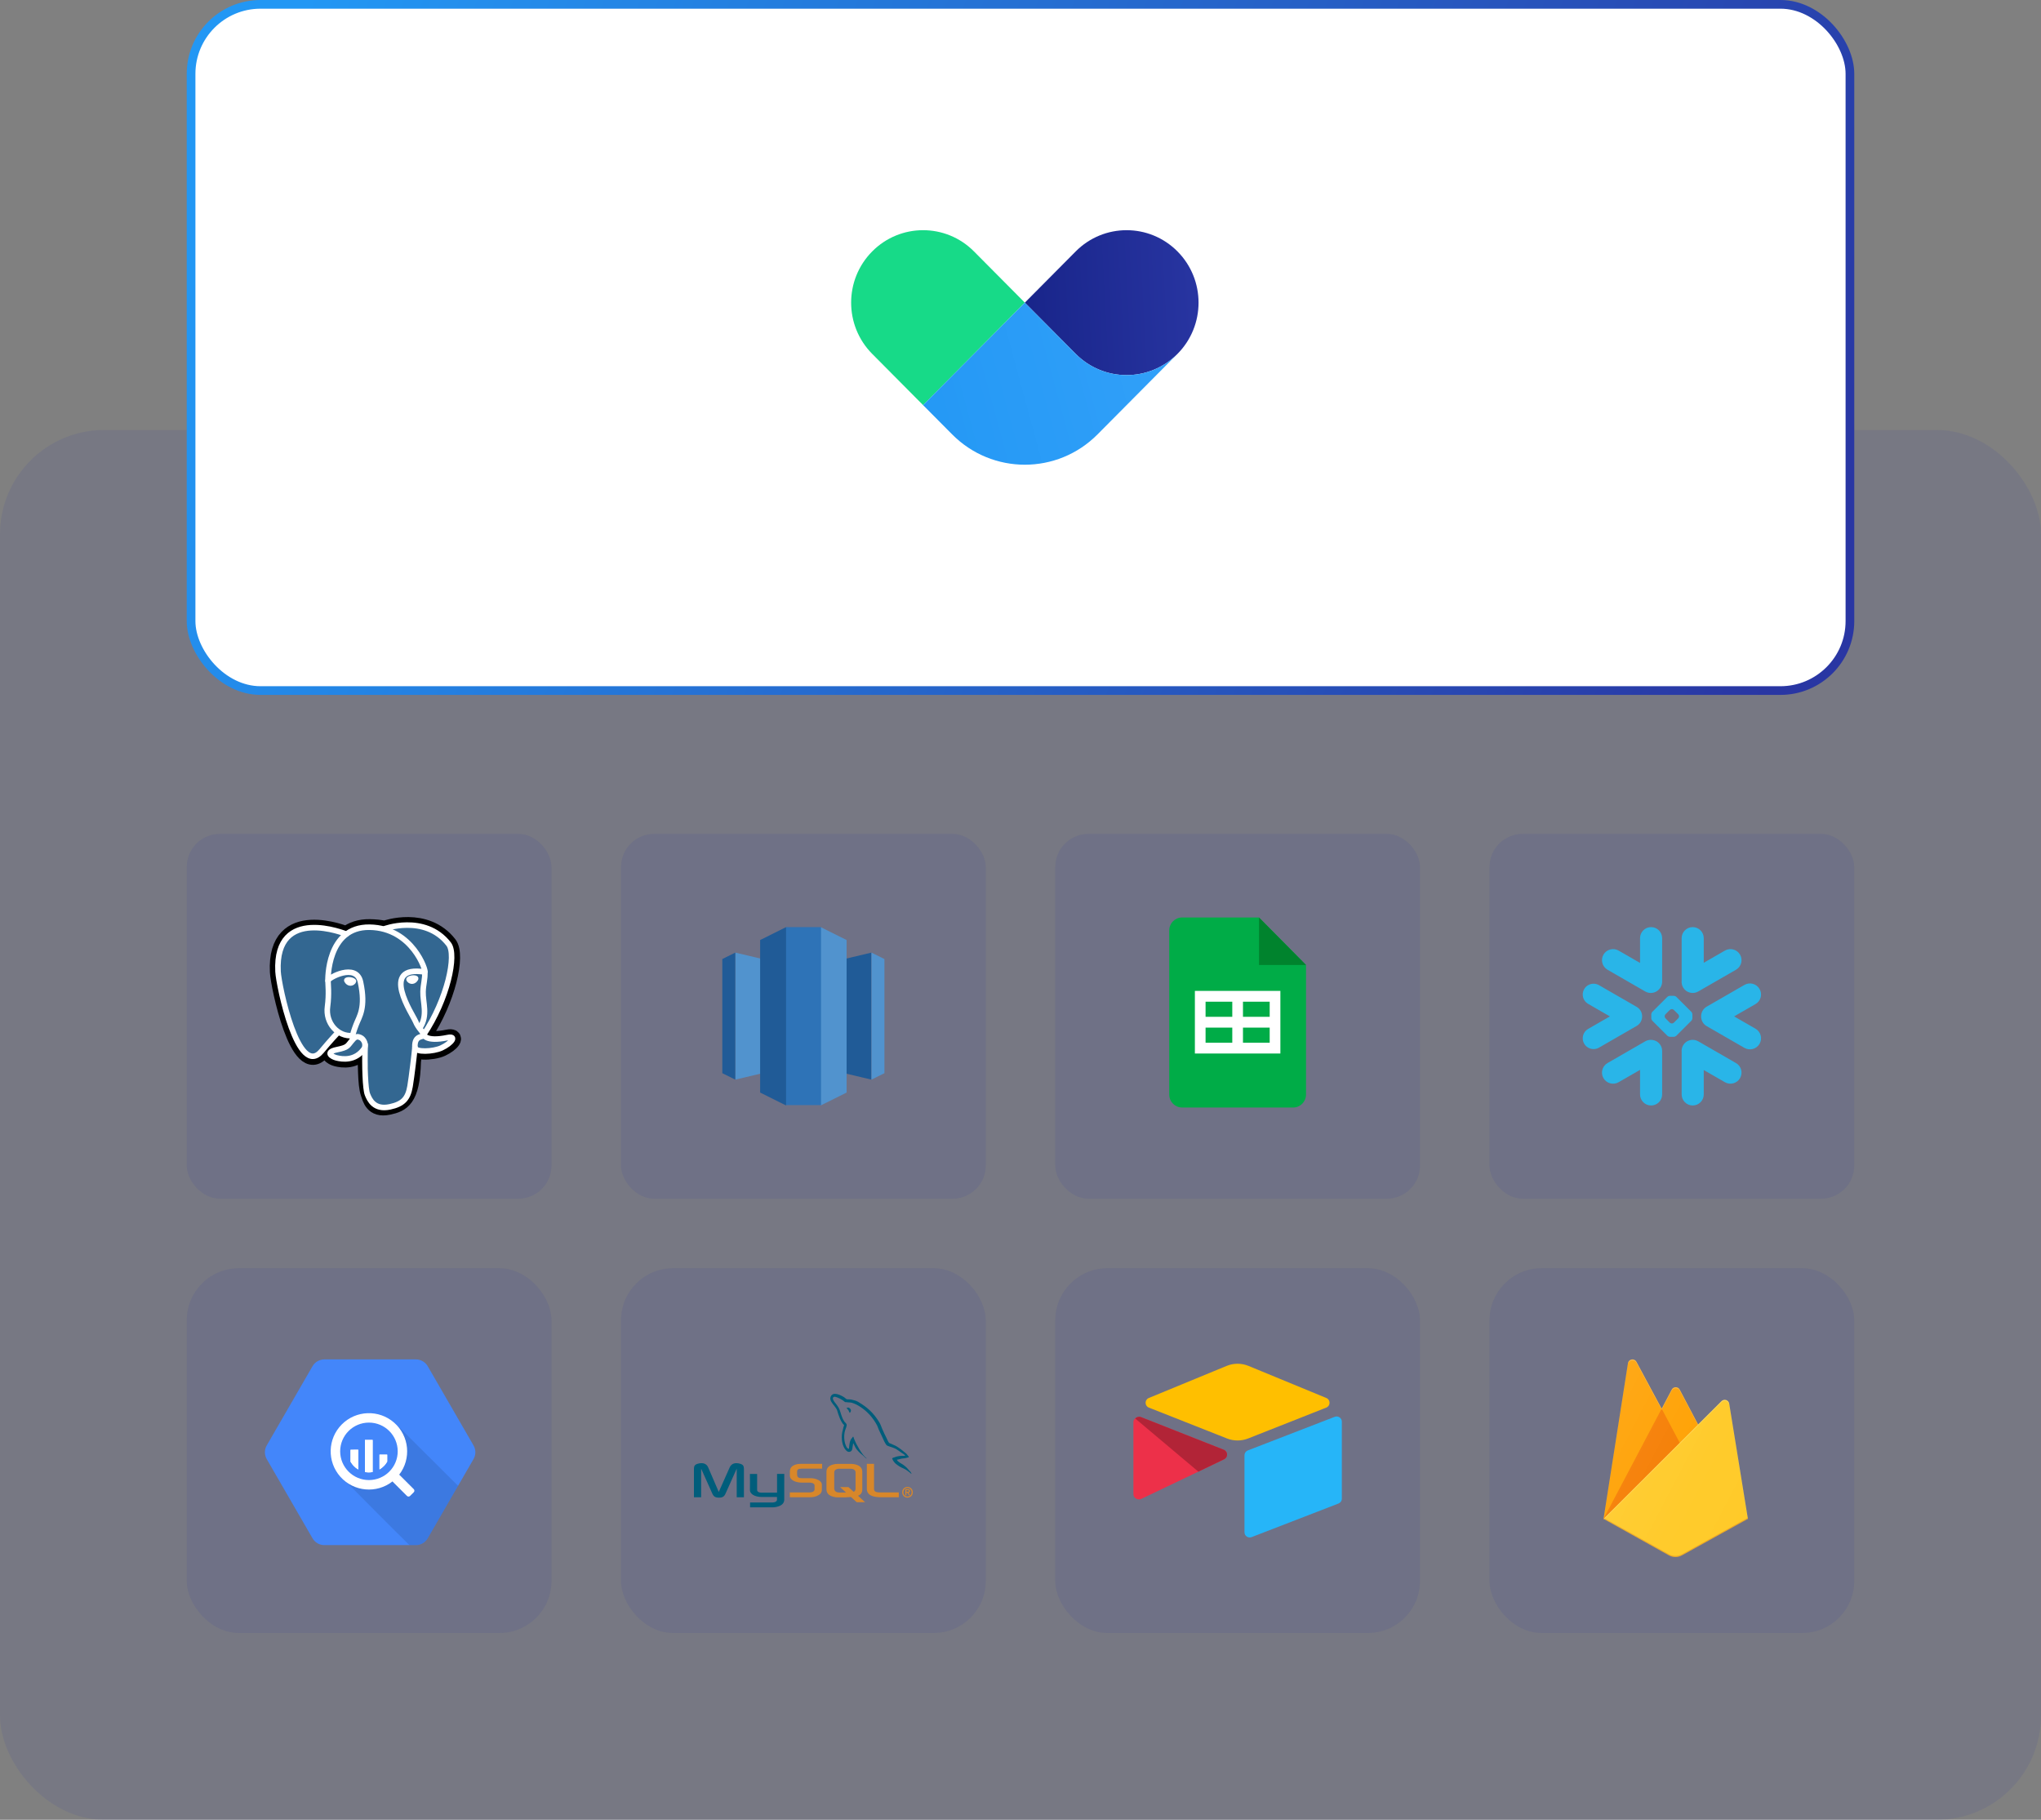 <svg xmlns="http://www.w3.org/2000/svg" width="470" height="419" viewBox="0 0 470 419"><rect x="0" y="0" width="470" height="419" fill="#808080" stroke="none"/><defs><linearGradient id="a" x1="-3.932%" x2="101.25%" y1="17.02%" y2="92.9%"><stop offset="0%" stop-color="#FFF" stop-opacity=".1"/><stop offset="14%" stop-color="#FFF" stop-opacity=".08"/><stop offset="61%" stop-color="#FFF" stop-opacity=".02"/><stop offset="100%" stop-color="#FFF" stop-opacity="0"/></linearGradient><linearGradient id="b" x1="0%" x2="101.916%" y1="40.95%" y2="58.681%"><stop offset="0%" stop-color="#2297F4"/><stop offset="100%" stop-color="#2936A3"/></linearGradient><linearGradient id="c" x1="104.746%" x2="-15.926%" y1="46.769%" y2="52.412%"><stop offset="0%" stop-color="#2936A3"/><stop offset="100%" stop-color="#162286"/></linearGradient><linearGradient id="d" x1="-19.201%" x2="95.825%" y1="57.114%" y2="36.033%"><stop offset="0%" stop-color="#2297F4"/><stop offset="100%" stop-color="#31A0F9"/></linearGradient></defs><g fill="none" fill-rule="evenodd"><rect width="470" height="320" y="99" fill="#2936A3" opacity=".1" rx="24"/><g fill-rule="nonzero" transform="translate(343 292)"><rect width="84" height="84" fill="#2936A3" opacity=".103" rx="12"/><g transform="translate(26.25 21)"><path fill="#FFA000" d="M0.018,36.711 L5.642,0.875 C5.71,0.436 6.054,0.089 6.494,0.015 C6.934,-0.06 7.373,0.154 7.584,0.547 L13.399,11.349 L15.717,6.954 C15.897,6.614 16.251,6.401 16.636,6.401 C17.022,6.401 17.376,6.614 17.555,6.954 L33.25,36.711 L0.018,36.711 L0.018,36.711 Z"/><polygon fill="#F57C00" points="19.446 22.752 13.397 11.344 .018 36.711"/><path fill="#FFCA28" d="M33.25,36.711 L28.943,10.168 C28.878,9.787 28.605,9.473 28.235,9.355 C27.865,9.237 27.46,9.336 27.185,9.609 L0.018,36.711 L15.05,45.106 C15.994,45.631 17.144,45.631 18.088,45.106 L33.25,36.711 L33.25,36.711 Z"/><path fill="#FFF" fill-opacity=".2" d="M28.943,10.168 C28.878,9.787 28.605,9.473 28.235,9.355 C27.865,9.237 27.46,9.336 27.185,9.609 L21.793,14.992 L17.553,6.954 C17.374,6.614 17.02,6.401 16.634,6.401 C16.248,6.401 15.895,6.614 15.715,6.954 L13.397,11.349 L7.581,0.547 C7.37,0.154 6.931,-0.06 6.49,0.015 C6.049,0.091 5.707,0.438 5.639,0.878 L0.018,36.711 L0,36.711 L0.018,36.732 L0.166,36.804 L27.177,9.873 C27.452,9.598 27.858,9.499 28.229,9.617 C28.6,9.735 28.873,10.049 28.938,10.431 L33.208,36.737 L33.25,36.711 L28.943,10.168 L28.943,10.168 Z M0.067,36.662 L5.642,1.131 C5.709,0.691 6.052,0.344 6.493,0.269 C6.933,0.194 7.373,0.408 7.584,0.8 L13.399,11.603 L15.717,7.207 C15.897,6.867 16.251,6.655 16.636,6.655 C17.022,6.655 17.376,6.867 17.555,7.207 L21.709,15.075 L0.067,36.662 L0.067,36.662 Z"/><path fill="#A52714" d="M18.088,44.853 C17.144,45.378 15.994,45.378 15.05,44.853 L0.054,36.481 L0.018,36.711 L15.05,45.104 C15.994,45.629 17.144,45.629 18.088,45.104 L33.25,36.711 L33.211,36.474 L18.088,44.853 L18.088,44.853 Z" opacity=".2"/><path fill="url(#a)" d="M28.194,9.362 C27.826,9.244 27.422,9.342 27.148,9.615 L21.775,14.996 L17.55,6.961 C17.371,6.621 17.018,6.408 16.634,6.408 C16.25,6.408 15.897,6.621 15.718,6.961 L13.408,11.354 L7.613,0.556 C7.402,0.164 6.965,-0.05 6.526,0.025 C6.087,0.1 5.745,0.448 5.677,0.887 L0.076,36.705 L15.056,45.094 C15.997,45.619 17.142,45.619 18.083,45.094 L33.192,36.705 L28.9,10.173 C28.835,9.792 28.563,9.479 28.194,9.362 Z"/></g></g><g fill-rule="nonzero" transform="translate(43 292)"><rect width="84" height="84" fill="#2936A3" opacity=".103" rx="12"/><g transform="translate(18 21)"><path fill="#4386FA" d="M10.964,41.189 L0.422,22.956 C-0.141,21.982 -0.141,20.782 0.422,19.807 L10.964,1.574 C11.527,0.602 12.566,0.002 13.691,0 L34.786,0 C35.907,0.006 36.941,0.605 37.501,1.574 L48.043,19.807 C48.606,20.782 48.606,21.982 48.043,22.956 L37.501,41.189 C36.939,42.162 35.9,42.762 34.775,42.764 L13.685,42.764 C12.562,42.76 11.526,42.16 10.964,41.189 L10.964,41.189 Z"/><path fill="#000" d="M30.819,15.511 C30.819,15.511 33.75,22.53 29.754,26.508 C25.758,30.487 18.484,27.941 18.484,27.941 C18.484,27.941 29.299,38.882 33.283,42.758 L34.786,42.758 C35.911,42.756 36.95,42.156 37.513,41.184 L44.491,29.117 L30.819,15.511 Z" opacity=".1"/><path fill="#FFF" d="M34.279,29.873 L31.041,26.639 C31.005,26.603 30.965,26.572 30.921,26.548 C33.766,22.873 33.257,17.622 29.759,14.56 C26.261,11.498 20.981,11.681 17.704,14.977 C14.427,18.274 14.283,23.547 17.376,27.017 C20.468,30.487 25.73,30.956 29.39,28.089 C29.413,28.13 29.442,28.168 29.475,28.202 L32.714,31.436 C32.809,31.531 32.938,31.585 33.073,31.585 C33.207,31.585 33.336,31.531 33.431,31.436 L33.431,31.436 L34.279,30.589 C34.375,30.494 34.428,30.366 34.428,30.231 C34.428,30.097 34.375,29.968 34.279,29.873 L34.279,29.873 Z M23.96,27.782 C20.3,27.782 17.334,24.82 17.334,21.166 C17.334,17.512 20.3,14.55 23.96,14.55 C27.619,14.55 30.585,17.512 30.585,21.166 C30.585,22.92 29.887,24.603 28.645,25.844 C27.402,27.085 25.717,27.782 23.96,27.782 L23.96,27.782 Z"/><path fill="#FFF" d="M19.725,20.813 L19.725,23.547 C20.146,24.291 20.757,24.91 21.495,25.343 L21.495,20.796 L19.725,20.813 Z"/><path fill="#FFF" d="M19.725 20.813 19.725 23.547C20.146 24.291 20.757 24.91 21.495 25.343L21.495 20.796 19.725 20.813ZM23.037 18.546 23.037 25.934C23.623 26.042 24.222 26.042 24.808 25.934L24.808 18.546 23.037 18.546Z"/><path fill="#FFF" d="M23.037 18.546 23.037 25.934C23.623 26.042 24.222 26.042 24.808 25.934L24.808 18.546 23.037 18.546ZM28.16 23.542 28.16 21.922 26.39 21.922 26.39 25.332C27.127 24.9 27.738 24.283 28.16 23.542Z"/><path fill="#FFF" d="M28.16,23.542 L28.16,21.922 L26.39,21.922 L26.39,25.332 C27.127,24.9 27.738,24.283 28.16,23.542 Z"/></g></g><g fill-rule="nonzero" transform="translate(243 292)"><rect width="84" height="84" fill="#2936A3" opacity=".103" rx="12"/><g transform="translate(18 22)"><path fill="#FFBF00" d="M21.437,0.511 L3.549,7.884 C2.55,8.29 2.563,9.705 3.562,10.098 L21.529,17.196 C23.106,17.825 24.867,17.825 26.445,17.196 L44.412,10.098 C45.411,9.705 45.424,8.29 44.425,7.884 L26.537,0.511 C24.894,-0.17 23.067,-0.17 21.437,0.511 Z"/><path fill="#26B5F8" d="M25.577,21.073 L25.577,38.806 C25.577,39.644 26.432,40.22 27.22,39.919 L47.238,32.179 C47.698,31.995 48,31.563 48,31.066 L48,13.333 C48,12.494 47.146,11.918 46.357,12.219 L26.34,19.96 C25.88,20.143 25.577,20.575 25.577,21.073 Z"/><path fill="#ED3049" d="M20.898,21.99 L14.957,24.845 L14.353,25.133 L1.814,31.118 C1.025,31.498 0,30.922 0,30.044 L0,13.398 C0,13.084 0.158,12.809 0.381,12.599 C0.473,12.507 0.578,12.429 0.683,12.376 C0.986,12.193 1.406,12.154 1.774,12.298 L20.793,19.802 C21.766,20.182 21.844,21.531 20.898,21.99 Z"/><path fill="#B22437" d="M1.341,12.206 C1.104,12.206 0.881,12.272 0.71,12.376 C0.605,12.442 0.499,12.507 0.407,12.599 L14.957,24.845 L20.898,21.99 C21.345,21.767 21.568,21.348 21.568,20.929 C21.568,20.47 21.306,19.999 20.806,19.802 L1.787,12.298 C1.643,12.232 1.485,12.206 1.341,12.206 Z"/></g></g><g fill-rule="nonzero" transform="translate(143 192)"><rect width="84" height="84" fill="#2936A3" opacity=".103" rx="7.636"/><g transform="translate(23.333 21.467)"><polygon fill="#205B97" points="18.667 31.399 34.347 35.117 34.347 5.866 18.667 9.585"/><path fill="#5193CE" d="M34.347,5.866 L37.333,7.354 L37.333,33.63 L34.347,35.117 L34.347,5.866 Z M18.667,31.399 L2.987,35.117 L2.987,5.866 L18.667,9.585 L18.667,31.399 Z"/><polygon fill="#205B97" points="2.987 5.866 0 7.354 0 33.63 2.987 35.117"/><polygon fill="#5193CE" points="22.65 41.067 28.623 38.092 28.623 2.975 22.65 0 20.823 19.501"/><polygon fill="#205B97" points="14.684 41.067 8.71 38.092 8.71 2.975 14.684 0 16.51 19.501"/><polygon fill="#2E73B7" points="14.684 0 22.731 0 22.731 40.984 14.684 40.984"/></g></g><g fill-rule="nonzero" transform="translate(243 192)"><rect width="84" height="84" fill="#2936A3" opacity=".103" rx="7.636"/><g transform="translate(26.25 19.25)"><path fill="#FFF" d="M23.133,16.903 L8.367,16.903 L5.906,16.903 L5.906,19.389 L5.906,27.841 L5.906,30.327 L8.367,30.327 L23.133,30.327 L25.594,30.327 L25.594,27.841 L25.594,19.389 L25.594,16.903 L23.133,16.903 Z M23.133,27.841 L8.367,27.841 L8.367,19.389 L23.133,19.389 L23.133,27.841 Z"/><path fill="#00AC47" d="M28.547,43.75 L2.953,43.75 C1.322,43.75 0,42.415 0,40.767 L0,2.983 C0,1.335 1.322,0 2.953,0 L20.672,0 L31.5,10.938 L31.5,40.767 C31.5,42.415 30.178,43.75 28.547,43.75 Z"/><polygon fill="#00832D" points="20.672 0 31.5 10.938 20.672 10.938"/><path fill="#FFF" d="M23.133,16.903 L16.98,16.903 L14.52,16.903 L8.367,16.903 L5.906,16.903 L5.906,19.389 L5.906,22.869 L5.906,25.355 L5.906,28.835 L5.906,31.321 L8.367,31.321 L14.52,31.321 L16.98,31.321 L23.133,31.321 L25.594,31.321 L25.594,28.835 L25.594,25.355 L25.594,22.869 L25.594,19.389 L25.594,16.903 L23.133,16.903 Z M8.367,19.389 L14.52,19.389 L14.52,22.869 L8.367,22.869 L8.367,19.389 Z M8.367,28.835 L8.367,25.355 L14.52,25.355 L14.52,28.835 L8.367,28.835 Z M23.133,28.835 L16.98,28.835 L16.98,25.355 L23.133,25.355 L23.133,28.835 Z M23.133,22.869 L16.98,22.869 L16.98,19.389 L23.133,19.389 L23.133,22.869 Z"/></g></g><g fill-rule="nonzero" transform="translate(343 192)"><rect width="84" height="84" fill="#2936A3" opacity=".103" rx="7.636"/><path fill="#29B5E8" d="M35.292 31.298 26.602 26.29C25.381 25.589 23.82 26.006 23.113 27.224 22.839 27.704 22.732 28.231 22.784 28.744L22.784 38.531C22.784 39.93 23.923 41.067 25.329 41.067 26.731 41.067 27.871 39.93 27.871 38.531L27.871 32.904 32.739 35.708C33.96 36.413 35.525 35.992 36.228 34.775 36.935 33.557 36.517 31.999 35.292 31.298M13.679 20.567C13.694 19.662 13.217 18.821 12.432 18.367L3.742 13.363C3.365 13.145 2.932 13.031 2.499 13.031 1.608 13.031.779 13.507.335 14.274-.353 15.463.057 16.987 1.249 17.673L6.258 20.555 1.249 23.441C.672 23.773.257 24.309.087 24.951-.087 25.593.002 26.265.335 26.84.779 27.608 1.608 28.084 2.495 28.084 2.932 28.084 3.365 27.969 3.742 27.752L12.432 22.748C13.209 22.297 13.687 21.463 13.679 20.567M5.714 9.816 14.404 14.821C15.418 15.407 16.668 15.215 17.468 14.437 17.974 13.972 18.289 13.308 18.289 12.569L18.289 2.539C18.289 1.137 17.149 0 15.747 0 14.341 0 13.202 1.137 13.202 2.539L13.202 8.248 8.267 5.406C7.046 4.702 5.485 5.119 4.778 6.336 4.071 7.554 4.493 9.112 5.714 9.816M25.255 20.972C25.255 21.164 25.144 21.43 25.007 21.57L21.563 25.006C21.426 25.143 21.156 25.253 20.964 25.253L20.087 25.253C19.895 25.253 19.624 25.143 19.488 25.006L16.04 21.57C15.903 21.43 15.792 21.164 15.792 20.972L15.792 20.098C15.792 19.902 15.903 19.637 16.04 19.5L19.488 16.061C19.624 15.924 19.895 15.813 20.087 15.813L20.964 15.813C21.156 15.813 21.426 15.924 21.563 16.061L25.007 19.5C25.144 19.637 25.255 19.902 25.255 20.098L25.255 20.972ZM22.181 20.552 22.181 20.515C22.181 20.375 22.099 20.179 22 20.076L20.982 19.065C20.882 18.961 20.686 18.88 20.542 18.88L20.505 18.88C20.364 18.88 20.168 18.961 20.065 19.065L19.051 20.076C18.951 20.175 18.87 20.371 18.87 20.515L18.87 20.552C18.87 20.696 18.951 20.891 19.051 20.991L20.065 22.006C20.168 22.105 20.364 22.187 20.505 22.187L20.542 22.187C20.686 22.187 20.882 22.105 20.982 22.006L22 20.991C22.099 20.891 22.181 20.696 22.181 20.552ZM26.602 14.821 35.292 9.816C36.513 9.115 36.935 7.554 36.228 6.336 35.522 5.119 33.96 4.702 32.739 5.406L27.871 8.211 27.871 2.539C27.871 1.137 26.731 0 25.329 0 23.923 0 22.784 1.137 22.784 2.539L22.784 12.37C22.736 12.879 22.836 13.411 23.113 13.891 23.82 15.108 25.381 15.525 26.602 14.821M16.147 25.995C15.57 25.884 14.952 25.977 14.404 26.29L5.714 31.298C4.493 31.999 4.071 33.557 4.778 34.775 5.485 35.996 7.046 36.413 8.267 35.708L13.202 32.867 13.202 38.531C13.202 39.93 14.341 41.067 15.747 41.067 17.149 41.067 18.289 39.93 18.289 38.531L18.289 28.501C18.289 27.235 17.36 26.187 16.147 25.995M40.723 14.245C40.02 13.023 38.455 12.606 37.234 13.311L28.544 18.315C27.712 18.795 27.253 19.673 27.268 20.567 27.26 21.456 27.719 22.323 28.544 22.796L37.234 27.803C38.455 28.505 40.016 28.088 40.723 26.87 41.43 25.652 41.008 24.095 39.787 23.39L34.867 20.555 39.787 17.721C41.012 17.02 41.43 15.463 40.723 14.245" transform="translate(21.467 21.467)"/></g><g transform="translate(143 292)"><rect width="84" height="84" fill="#2936A3" fill-rule="nonzero" opacity=".103" rx="12"/><g transform="translate(16.8 28.933)"><path fill="#005D7B" d="M0 23.803 1.66 23.803 1.66 17.22 4.231 22.959C4.534 23.653 4.949 23.899 5.764 23.899 6.578 23.899 6.977 23.653 7.28 22.959L9.851 17.22 9.851 23.803 11.511 23.803 11.511 17.23C11.511 16.589 11.256 16.279 10.729 16.119 9.468 15.724 8.622 16.065 8.238 16.92L5.716 22.585 3.273 16.92C2.906 16.065 2.044 15.724.782 16.119.255 16.279 0 16.589 0 17.23L0 23.803M12.892 18.444 14.552 18.444 14.552 22.071C14.536 22.268 14.615 22.731 15.524 22.745 15.989 22.753 19.106 22.745 19.135 22.745L19.135 18.427 20.799 18.427C20.807 18.427 20.797 24.316 20.797 24.341 20.807 25.793 19.002 26.109 18.171 26.133L12.928 26.133 12.928 25.012C12.937 25.012 18.167 25.013 18.18 25.012 19.249 24.898 19.123 24.365 19.123 24.185L19.123 23.748 15.593 23.748C13.951 23.733 12.906 23.013 12.893 22.186 12.892 22.109 12.928 18.481 12.892 18.444"/><path fill="#D8872A" d="M22.079 23.803 26.852 23.803C27.411 23.803 27.954 23.685 28.385 23.482 29.103 23.151 29.455 22.702 29.455 22.114L29.455 20.896C29.455 20.415 29.056 19.966 28.273 19.667 27.858 19.507 27.347 19.421 26.852 19.421L24.841 19.421C24.17 19.421 23.851 19.218 23.771 18.769 23.755 18.716 23.755 18.673 23.755 18.62L23.755 17.861C23.755 17.818 23.755 17.775 23.771 17.722 23.851 17.38 24.026 17.284 24.617 17.23 24.665 17.23 24.729 17.22 24.777 17.22L29.519 17.22 29.519 16.108 24.857 16.108C24.186 16.108 23.835 16.151 23.515 16.247 22.526 16.557 22.094 17.049 22.094 17.904L22.094 18.876C22.094 19.624 22.941 20.265 24.362 20.415 24.521 20.426 24.681 20.436 24.841 20.436L26.565 20.436C26.629 20.436 26.693 20.436 26.741 20.447 27.267 20.49 27.491 20.586 27.651 20.779 27.746 20.875 27.778 20.971 27.778 21.078L27.778 22.05C27.778 22.168 27.698 22.317 27.539 22.446 27.395 22.574 27.156 22.659 26.836 22.681 26.772 22.681 26.725 22.691 26.661 22.691L22.079 22.691 22.079 23.803M39.813 21.869C39.813 23.012 40.659 23.653 42.368 23.782 42.527 23.792 42.687 23.803 42.846 23.803L47.173 23.803 47.173 22.691 42.815 22.691C41.841 22.691 41.473 22.446 41.473 21.858L41.473 16.108 39.813 16.108 39.813 21.869M30.514 21.927 30.514 17.965C30.514 16.958 31.218 16.347 32.61 16.155 32.754 16.133 32.914 16.123 33.058 16.123L36.21 16.123C36.37 16.123 36.514 16.133 36.674 16.155 38.066 16.347 38.77 16.958 38.77 17.965L38.77 21.927C38.77 22.744 38.471 23.181 37.782 23.465L39.417 24.948 37.489 24.948 36.166 23.749 34.834 23.833 33.058 23.833C32.754 23.833 32.434 23.79 32.082 23.694 31.026 23.405 30.514 22.848 30.514 21.927ZM32.307 21.831C32.307 21.884 32.323 21.938 32.339 22.002 32.435 22.462 32.866 22.719 33.522 22.719L35.031 22.719 33.645 21.463 35.573 21.463 36.782 22.559C37.004 22.44 37.151 22.257 37.202 22.023 37.218 21.97 37.218 21.916 37.218 21.863L37.218 18.061C37.218 18.018 37.218 17.965 37.202 17.911 37.106 17.483 36.674 17.236 36.034 17.236L33.522 17.236C32.787 17.236 32.307 17.558 32.307 18.061L32.307 21.831 32.307 21.831Z"/><path fill="#005D7B" d="M48.634,14.265 C47.614,14.237 46.834,14.332 46.167,14.614 C45.978,14.695 45.676,14.697 45.645,14.935 C45.749,15.044 45.765,15.208 45.848,15.343 C46.007,15.601 46.276,15.948 46.515,16.13 C46.777,16.328 47.047,16.541 47.328,16.712 C47.828,17.018 48.385,17.193 48.866,17.499 C49.15,17.68 49.431,17.907 49.708,18.111 C49.845,18.212 49.936,18.369 50.114,18.432 C50.114,18.422 50.114,18.412 50.114,18.403 C50.021,18.283 49.997,18.119 49.911,17.995 C49.785,17.868 49.66,17.742 49.534,17.616 C49.165,17.124 48.697,16.692 48.199,16.334 C47.802,16.048 46.913,15.661 46.748,15.197 C46.738,15.187 46.728,15.178 46.719,15.168 C47,15.136 47.33,15.034 47.589,14.964 C48.026,14.846 48.416,14.877 48.866,14.76 C49.069,14.702 49.273,14.643 49.476,14.585 C49.476,14.546 49.476,14.507 49.476,14.469 C49.248,14.234 49.086,13.923 48.837,13.711 C48.187,13.155 47.478,12.6 46.748,12.137 C46.343,11.881 45.842,11.714 45.413,11.496 C45.268,11.423 45.015,11.385 44.919,11.263 C44.694,10.974 44.571,10.609 44.397,10.272 C44.032,9.568 43.675,8.799 43.352,8.058 C43.132,7.552 42.988,7.054 42.714,6.601 C41.396,4.425 39.977,3.112 37.78,1.822 C37.312,1.547 36.749,1.439 36.155,1.297 C35.835,1.278 35.516,1.258 35.197,1.239 C35.002,1.157 34.799,0.918 34.616,0.802 C33.888,0.34 32.021,-0.664 31.482,0.656 C31.142,1.49 31.991,2.303 32.294,2.725 C32.508,3.021 32.781,3.354 32.933,3.687 C33.033,3.906 33.05,4.125 33.136,4.357 C33.347,4.928 33.531,5.549 33.804,6.076 C33.942,6.343 34.094,6.624 34.268,6.863 C34.375,7.009 34.558,7.074 34.587,7.3 C34.408,7.552 34.398,7.943 34.297,8.262 C33.843,9.698 34.014,11.483 34.674,12.545 C34.877,12.872 35.354,13.571 36.009,13.303 C36.583,13.068 36.455,12.342 36.619,11.7 C36.656,11.555 36.633,11.448 36.706,11.351 C36.706,11.36 36.706,11.37 36.706,11.38 C36.88,11.729 37.054,12.079 37.228,12.429 C37.615,13.054 38.301,13.707 38.883,14.148 C39.184,14.377 39.421,14.772 39.811,14.906 C39.811,14.896 39.811,14.886 39.811,14.877 C39.802,14.877 39.792,14.877 39.782,14.877 C39.707,14.758 39.589,14.709 39.492,14.614 C39.265,14.391 39.012,14.113 38.825,13.857 C38.296,13.136 37.828,12.347 37.402,11.526 C37.199,11.133 37.023,10.701 36.851,10.302 C36.785,10.148 36.786,9.915 36.648,9.835 C36.46,10.128 36.184,10.364 36.038,10.709 C35.806,11.262 35.776,11.935 35.69,12.633 C35.639,12.651 35.662,12.638 35.632,12.662 C35.228,12.564 35.086,12.146 34.936,11.788 C34.556,10.881 34.485,9.422 34.819,8.378 C34.906,8.108 35.297,7.258 35.139,7.009 C35.063,6.76 34.814,6.616 34.674,6.426 C34.502,6.191 34.329,5.881 34.21,5.61 C33.899,4.903 33.754,4.11 33.426,3.395 C33.27,3.054 33.005,2.708 32.788,2.405 C32.547,2.068 32.278,1.821 32.091,1.414 C32.025,1.269 31.935,1.038 32.033,0.889 C32.065,0.789 32.109,0.747 32.207,0.714 C32.376,0.584 32.845,0.758 33.02,0.831 C33.485,1.025 33.874,1.21 34.268,1.472 C34.457,1.598 34.649,1.842 34.877,1.909 C34.965,1.909 35.052,1.909 35.139,1.909 C35.547,2.003 36.005,1.939 36.387,2.055 C37.061,2.261 37.666,2.581 38.215,2.929 C39.888,3.99 41.255,5.499 42.191,7.3 C42.342,7.59 42.407,7.867 42.539,8.174 C42.807,8.795 43.144,9.433 43.41,10.039 C43.676,10.644 43.934,11.255 44.31,11.759 C44.507,12.023 45.269,12.165 45.616,12.312 C45.859,12.415 46.256,12.523 46.486,12.662 C46.926,12.928 47.351,13.245 47.763,13.536 C47.969,13.682 48.603,14.001 48.634,14.265"/><path fill="#005D7B" d="M35.661,3.162 C35.448,3.158 35.298,3.186 35.139,3.22 C35.139,3.23 35.139,3.24 35.139,3.25 C35.148,3.25 35.158,3.25 35.168,3.25 C35.269,3.459 35.449,3.594 35.574,3.774 C35.671,3.978 35.768,4.182 35.864,4.386 C35.874,4.376 35.884,4.367 35.893,4.357 C36.073,4.23 36.155,4.026 36.155,3.716 C36.082,3.64 36.072,3.544 36.009,3.454 C35.926,3.333 35.766,3.264 35.661,3.162"/><path fill="#D8872A" d="M47.953,22.66 C47.953,23.394 48.53,23.889 49.176,23.889 C49.823,23.889 50.4,23.394 50.4,22.66 C50.4,21.926 49.823,21.431 49.176,21.431 C48.53,21.431 47.953,21.926 47.953,22.66 Z M50.126,22.66 C50.126,23.217 49.702,23.633 49.176,23.633 C48.645,23.633 48.227,23.217 48.227,22.66 C48.227,22.103 48.645,21.687 49.176,21.687 C49.702,21.687 50.126,22.103 50.126,22.66 Z M49.506,23.361 L49.78,23.361 L49.379,22.745 C49.594,22.722 49.757,22.617 49.757,22.362 C49.757,22.077 49.578,21.959 49.232,21.959 L48.687,21.959 L48.687,23.361 L48.922,23.361 L48.922,22.755 L49.141,22.755 L49.506,23.361 Z M48.922,22.558 L48.922,22.155 L49.193,22.155 C49.333,22.155 49.503,22.182 49.503,22.345 C49.503,22.542 49.349,22.558 49.173,22.558 L48.922,22.558 L48.922,22.558 Z"/></g></g><g transform="translate(43 192)"><rect width="84" height="84" fill="#2936A3" fill-rule="nonzero" opacity=".103" rx="7.636"/><g transform="translate(21 21)"><path fill="#000" fill-rule="nonzero" stroke="#000" stroke-width="3.828" d="M31.026,31.405 C31.314,28.984 31.228,28.629 33.02,29.021 L33.475,29.061 C34.853,29.124 36.655,28.838 37.714,28.343 C39.993,27.279 41.345,25.501 39.097,25.968 C33.97,27.033 33.618,25.286 33.618,25.286 C39.032,17.202 41.295,6.941 39.341,4.429 C34.013,-2.422 24.79,0.818 24.636,0.902 L24.587,0.911 C23.574,0.7 22.44,0.573 21.167,0.552 C18.846,0.514 17.086,1.165 15.75,2.184 C15.75,2.184 -0.703,-4.637 0.063,10.762 C0.226,14.038 4.729,35.551 10.1,29.053 C12.063,26.677 13.961,24.668 13.961,24.668 C14.903,25.298 16.031,25.619 17.214,25.504 L17.305,25.425 C17.276,25.72 17.289,26.009 17.342,26.351 C15.958,27.906 16.365,28.179 13.598,28.752 C10.799,29.333 12.444,30.366 13.517,30.637 C14.819,30.964 17.829,31.428 19.864,28.562 L19.783,28.889 C20.326,29.326 20.289,32.03 20.366,33.962 C20.443,35.894 20.572,37.697 20.963,38.759 C21.355,39.822 21.816,42.56 25.452,41.776 C28.491,41.121 30.814,40.178 31.026,31.404"/><path fill="#336791" fill-rule="nonzero" d="M39.098,25.968 C33.97,27.033 33.618,25.286 33.618,25.286 C39.032,17.202 41.295,6.94 39.342,4.429 C34.014,-2.422 24.79,0.818 24.636,0.902 L24.587,0.911 C23.574,0.699 22.44,0.573 21.166,0.552 C18.846,0.514 17.086,1.164 15.75,2.183 C15.75,2.183 -0.703,-4.638 0.062,10.762 C0.225,14.038 4.728,35.551 10.1,29.053 C12.063,26.677 13.96,24.668 13.96,24.668 C14.902,25.298 16.03,25.619 17.213,25.504 L17.304,25.425 C17.276,25.72 17.289,26.009 17.341,26.351 C15.957,27.906 16.364,28.179 13.598,28.752 C10.799,29.333 12.443,30.366 13.517,30.637 C14.818,30.964 17.829,31.428 19.864,28.562 L19.783,28.889 C20.325,29.326 20.706,31.732 20.642,33.912 C20.578,36.093 20.535,37.59 20.963,38.759 C21.39,39.929 21.816,42.56 25.452,41.776 C28.491,41.121 30.065,39.423 30.284,36.59 C30.44,34.576 30.791,34.874 30.814,33.074 L31.096,32.221 C31.421,29.492 31.148,28.611 33.02,29.021 L33.474,29.061 C34.852,29.124 36.656,28.838 37.714,28.343 C39.993,27.278 41.345,25.501 39.098,25.968 L39.098,25.968 Z"/><path stroke="#FFF" stroke-linecap="round" stroke-linejoin="round" stroke-width="1.276" d="M20.084 27.533C19.943 32.612 20.119 37.727 20.613 38.97 21.108 40.213 22.165 42.631 25.802 41.847 28.84 41.191 29.946 39.923 30.425 37.123 30.779 35.063 31.46 29.342 31.547 28.17M15.725 2.07C15.725 2.07-.74-4.702.026 10.698.189 13.974 4.692 35.487 10.064 28.989 12.027 26.613 13.802 24.749 13.802 24.749M24.618.834C24.048 1.014 33.777-2.745 39.306 4.364 41.259 6.876 38.996 17.137 33.582 25.222"/><path stroke="#FFF" stroke-linecap="round" stroke-linejoin="bevel" stroke-width="1.276" d="M33.582,25.222 C33.582,25.222 33.935,26.969 39.062,25.904 C41.309,25.437 39.957,27.215 37.678,28.279 C35.808,29.153 31.616,29.377 31.547,28.17 C31.371,25.056 33.754,26.002 33.582,25.222 C33.426,24.519 32.361,23.829 31.656,22.11 C31.041,20.609 23.216,9.098 33.826,10.807 C34.215,10.726 31.059,0.652 21.13,0.488 C11.203,0.324 11.528,12.773 11.528,12.773"/><path stroke="#FFF" stroke-linecap="round" stroke-linejoin="round" stroke-width="1.276" d="M17.305,26.287 C15.921,27.842 16.328,28.115 13.562,28.689 C10.763,29.269 12.407,30.303 13.48,30.573 C14.782,30.9 17.793,31.364 19.828,28.497 C20.447,27.625 19.824,26.232 18.973,25.877 C18.562,25.705 18.012,25.491 17.305,26.287 L17.305,26.287 Z"/><path stroke="#FFF" stroke-linecap="round" stroke-linejoin="round" stroke-width="1.276" d="M17.214,26.259 C17.075,25.345 17.513,24.256 17.983,22.983 C18.688,21.072 20.316,19.161 19.014,13.101 C18.043,8.584 11.532,12.161 11.528,12.773 C11.524,13.385 11.823,15.877 11.419,18.779 C10.893,22.565 13.814,25.768 17.177,25.44"/><path fill="#FFF" fill-rule="nonzero" stroke="#FFF" stroke-width=".875" d="M15.665 12.681C15.636 12.89 16.046 13.448 16.58 13.523 17.114 13.598 17.57 13.162 17.599 12.953 17.628 12.744 17.219 12.513 16.684 12.438 16.15 12.363 15.694 12.473 15.665 12.681L15.665 12.681ZM31.916 12.255C31.945 12.464 31.536 13.022 31.001 13.097 30.467 13.171 30.011 12.735 29.981 12.526 29.953 12.317 30.363 12.087 30.897 12.012 31.431 11.937 31.887 12.046 31.916 12.255L31.916 12.255Z"/><path stroke="#FFF" stroke-linecap="round" stroke-linejoin="round" stroke-width="1.276" d="M33.826,10.807 C33.914,12.448 33.475,13.565 33.419,15.312 C33.337,17.851 34.622,20.756 32.686,23.665"/></g></g><g transform="translate(43)"><rect width="382" height="158" x="1" y="1" fill="#FFF" stroke="url(#b)" stroke-width="2" rx="16"/><g fill-rule="nonzero" transform="translate(153 53)"><path fill="url(#c)" d="M75.147,28.481 C81.618,21.965 81.618,11.402 75.147,4.887 C68.677,-1.629 58.186,-1.629 51.716,4.887 L40,16.684 L51.68,28.445 C51.692,28.457 51.704,28.469 51.716,28.481 C58.179,34.989 68.655,34.996 75.127,28.502 L75.147,28.481 Z"/><path fill="#17DA88" d="M16.569,40.279 L4.853,28.481 C-1.618,21.966 -1.618,11.402 4.853,4.887 C11.323,-1.629 21.814,-1.629 28.284,4.887 L40.001,16.685 L16.569,40.279 Z"/><path fill="url(#d)" d="M75.147,28.481 C68.677,34.996 58.186,34.996 51.716,28.481 C51.704,28.469 51.692,28.457 51.68,28.445 L40.001,16.684 L16.569,40.279 L23.263,47.019 C32.507,56.327 47.494,56.327 56.737,47.019 L75.147,28.481 Z"/></g></g></g></svg>